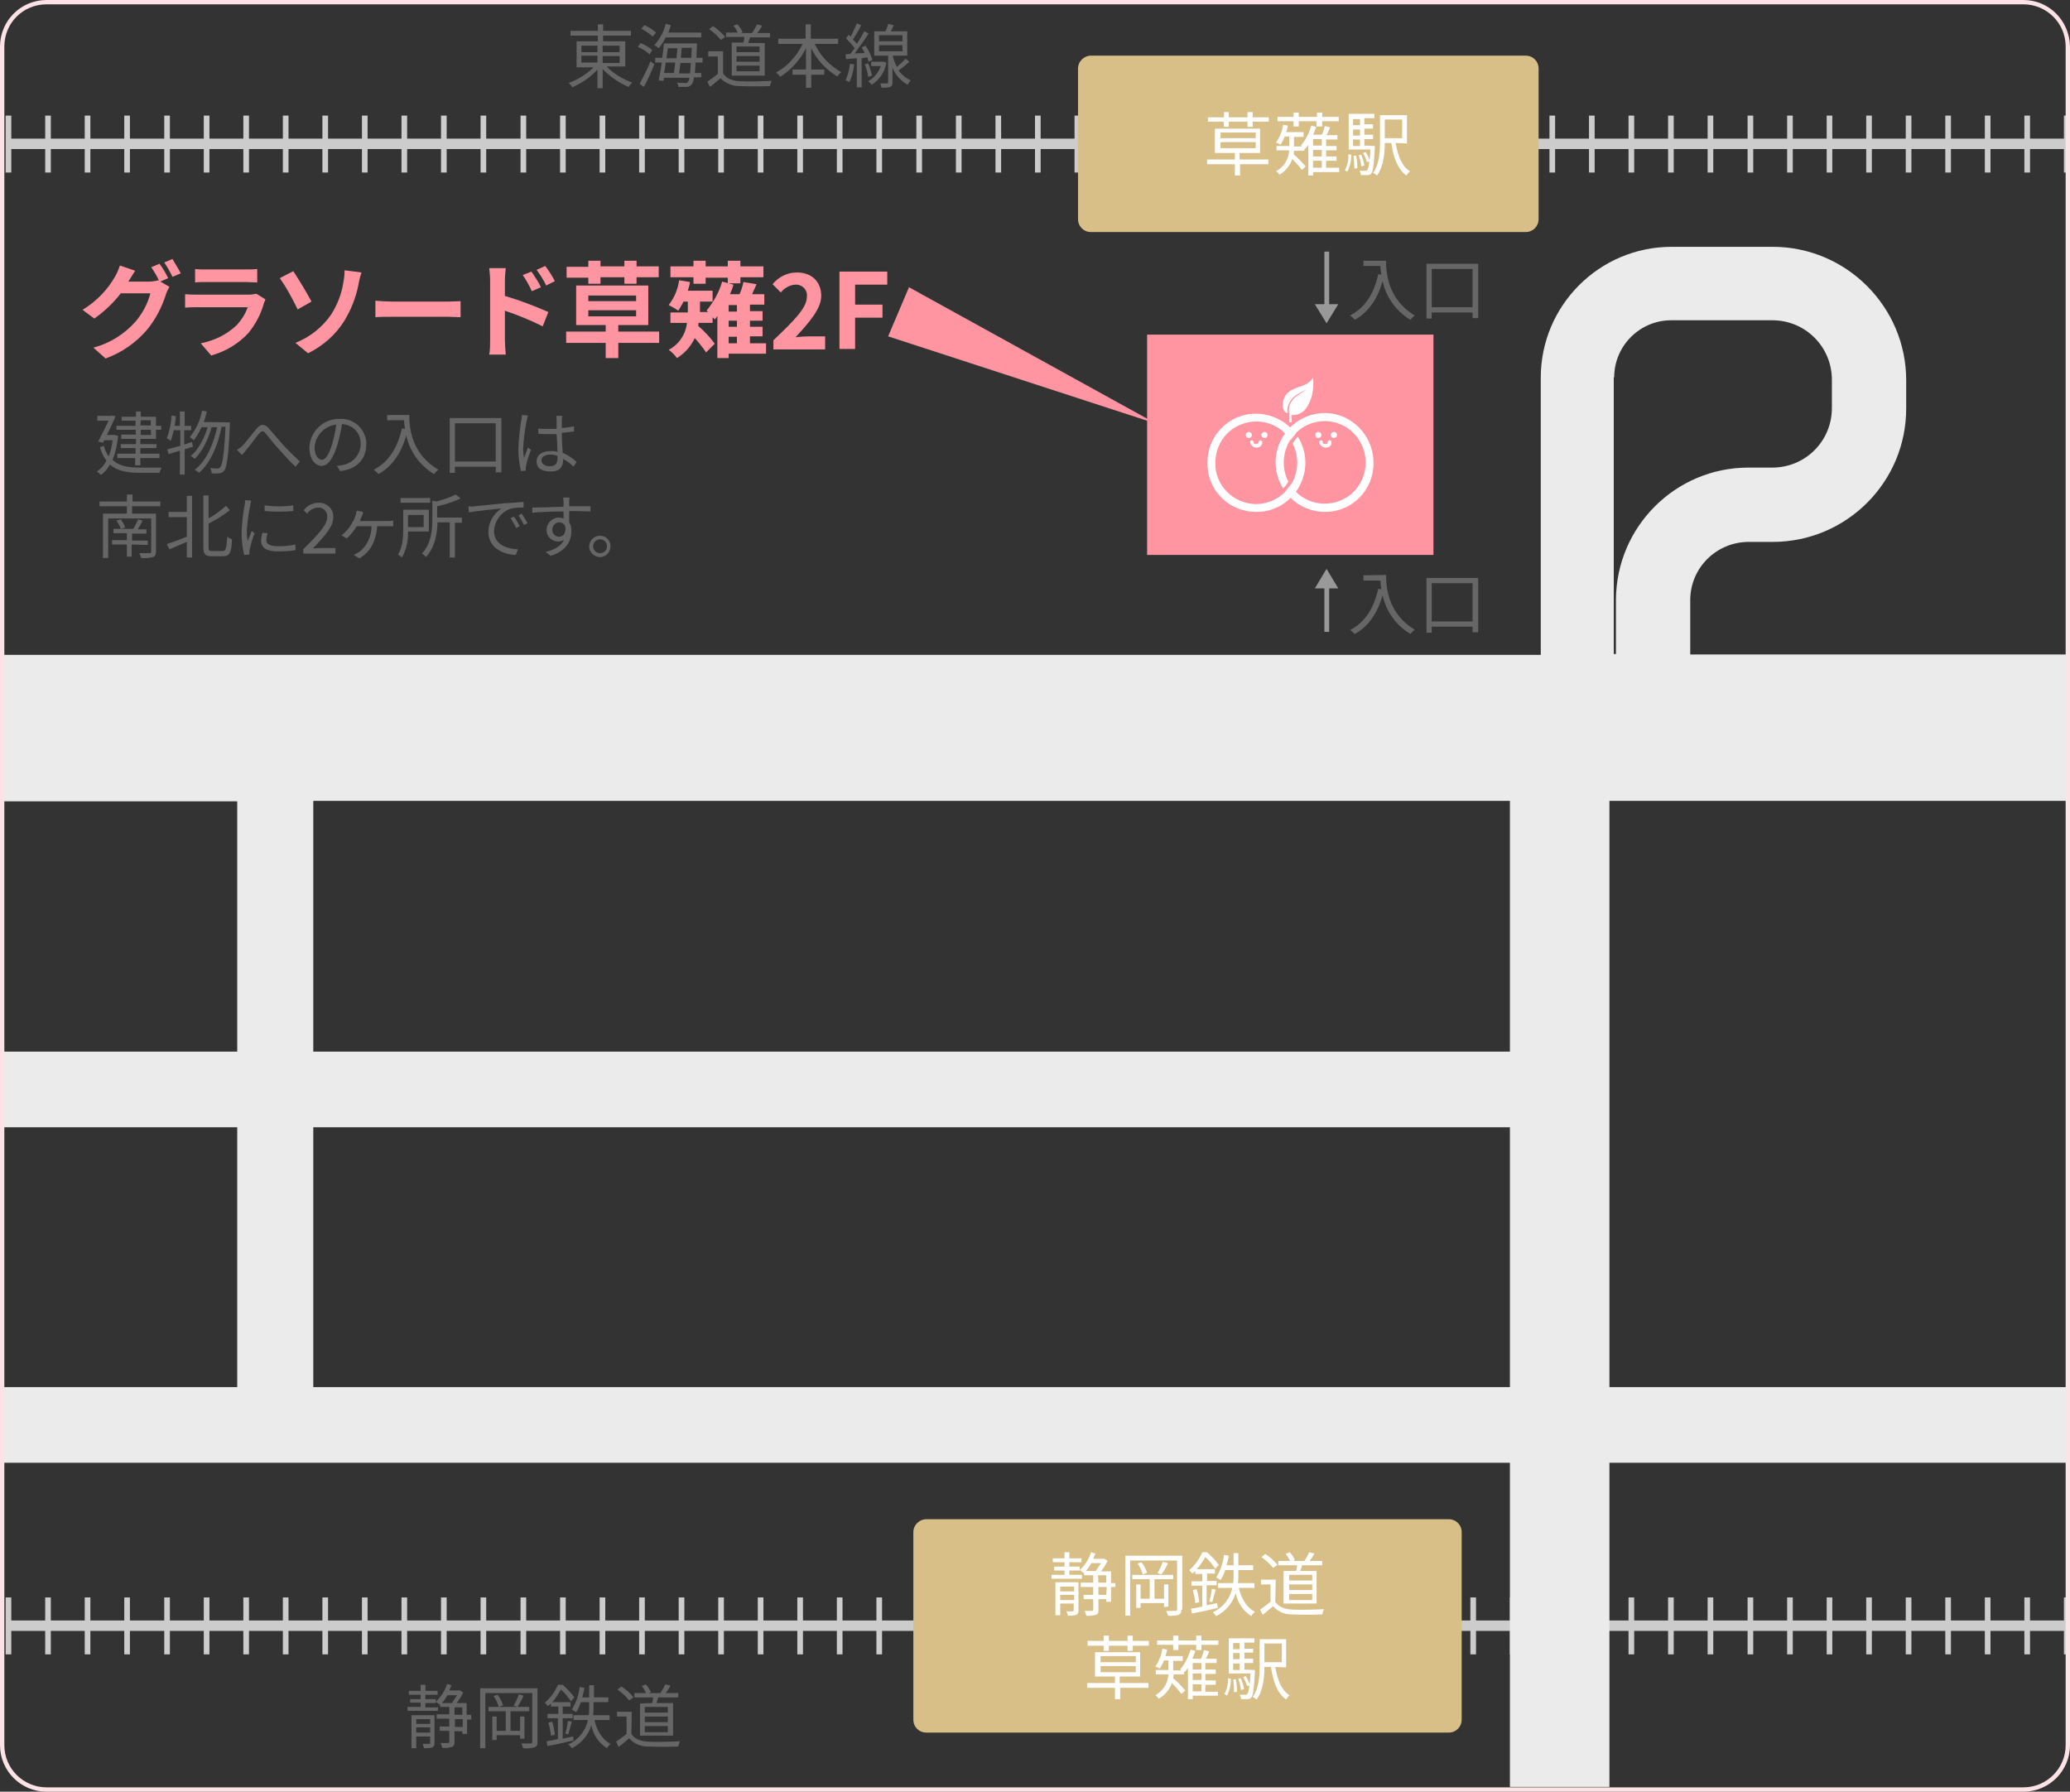 <?xml version="1.0" encoding="utf-8"?>
<!-- Generator: Adobe Illustrator 24.0.0, SVG Export Plug-In . SVG Version: 6.00 Build 0)  -->
<svg version="1.1" id="Layer_1" xmlns="http://www.w3.org/2000/svg" xmlns:xlink="http://www.w3.org/1999/xlink" x="0px" y="0px"
	 viewBox="0 0 476.4 412.3" style="enable-background:new 0 0 476.4 412.3;" xml:space="preserve">
<rect x="0" y="0" width="476.4" height="412.3" fill="#333333" stroke="none"/>
<style type="text/css">
	.st0{fill:#FF95A1;}
	.st1{fill:#666666;}
	.st2{fill:#CCCCCC;}
	.st3{fill:#EBEBEB;}
	.st4{fill:#D8BF87;}
	.st5{fill:#999999;}
	.st6{fill:#FFFFFF;}
	.st7{fill:#FDE2E6;}
</style>
<title>Asset 9</title>
<g id="Layer_2_1_">
	<g id="Layer_2-2">
		<path class="st0" d="M38.7,64l-1.8,0.8L39,66c-0.3,0.5-0.6,1.1-0.8,1.7c-0.9,2.9-2.3,5.6-4.2,8c-2.6,3.1-5.9,5.4-9.7,6.8L21.5,80
			c3.8-1,7.1-3.1,9.7-6c1.6-1.9,2.8-4.1,3.4-6.5h-6.8c-1.7,2.2-3.8,4.2-6.1,5.8l-2.7-2c3.1-1.9,5.7-4.5,7.5-7.7
			c0.5-0.8,0.8-1.7,1.1-2.5l3.5,1.2c-0.5,0.8-1,1.6-1.5,2.4c0,0,0,0.1-0.1,0.1h4.8c0.7,0,1.4-0.1,2.1-0.3l0.2,0.1
			c-0.5-1.1-1.1-2.1-1.8-3.1l1.9-0.8C37.5,61.7,38.1,62.8,38.7,64z M41.6,62.9l-1.9,0.8c-0.6-1.2-1.2-2.3-1.9-3.3l1.9-0.8
			C40.3,60.7,41,61.7,41.6,62.9L41.6,62.9z"/>
		<path class="st0" d="M60.7,69.9c-0.7,2.5-1.9,4.7-3.5,6.7c-2.3,2.5-5.3,4.3-8.6,5.2L46.2,79c3.1-0.6,6-2,8.3-4.2
			c1.1-1.2,2-2.6,2.5-4.1H45.4c-0.6,0-1.8,0-2.8,0.1v-3.1c1,0.1,2,0.1,2.8,0.1h11.9c0.6,0,1.2-0.1,1.7-0.2l2.1,1.3
			C61,69.2,60.8,69.5,60.7,69.9z M47.3,62h9.3c0.9,0,1.7,0,2.6-0.1V65c-0.7,0-1.8-0.1-2.6-0.1h-9.2c-0.8,0-1.8,0-2.5,0.1v-3.1
			C45.6,62,46.5,62,47.3,62z"/>
		<path class="st0" d="M71.7,69.4l-3.2,1.8c-1.2-2.5-2.5-4.9-4.1-7.2l3.1-1.6C69,64.7,70.4,67,71.7,69.4z M76.2,72.4
			c1.4-2.2,2.4-4.7,2.8-7.3c0.2-1,0.3-1.9,0.3-2.9l3.9,0.5c-0.3,0.9-0.6,2.1-0.7,2.8c-0.6,3-1.7,5.8-3.3,8.4c-2,3.2-4.9,5.7-8.3,7.4
			L68,78.9C71.3,77.6,74.2,75.3,76.2,72.4z"/>
		<path class="st0" d="M90.3,69.4h12.9c1.1,0,2.2-0.1,2.8-0.1V73c-0.6,0-1.8-0.1-2.8-0.1H90.3c-1.4,0-3,0-3.9,0.1v-3.8
			C87.3,69.3,89.1,69.4,90.3,69.4z"/>
		<path class="st0" d="M112.8,64.6c0-1-0.1-1.9-0.2-2.9h3.8c-0.1,1-0.2,1.9-0.2,2.9v3.5c3.4,1,6.8,2.3,10,3.7l-1.3,3.3
			c-2.8-1.4-5.7-2.6-8.7-3.6v6.8c0,0.7,0.1,2.3,0.2,3.3h-3.8c0.2-1.1,0.2-2.2,0.2-3.3L112.8,64.6z M124.5,66.1l-2.1,0.9
			c-0.6-1.3-1.3-2.6-2.1-3.7l2-0.8C123,63.5,124,65,124.5,66.1z M127.7,64.7l-2,1c-0.6-1.3-1.4-2.5-2.2-3.6l2-0.9
			C126.3,62.3,127.1,63.5,127.7,64.7z"/>
		<path class="st0" d="M151.7,78.9h-9.4v3.5h-2.9v-3.5h-9.1v-2.6h9.1v-1.5h-6.8v-9.1h16.6v9.1h-6.9v1.5h9.4V78.9z M135.4,63.9h-5
			v-2.5h5V60h2.8v1.3h5.5V60h2.8v1.3h5.1v2.5h-5.1v1.5h-2.8v-1.5h-5.5v1.5h-2.8V63.9z M135.4,69.3h11V68h-11V69.3z M135.4,72.8h11
			v-1.4h-11V72.8z"/>
		<path class="st0" d="M176,81.4h-8.3v1h-2.6v-9.7c-0.2,0.3-0.4,0.6-0.6,0.8c-0.1-0.1-0.3-0.3-0.5-0.5v1.3h-3.2
			c-0.1,0.2-0.1,0.5-0.1,0.7c1.4,1.2,2.7,2.6,3.8,4.1l-2,2c-0.8-1.2-1.7-2.3-2.6-3.3c-0.9,1.9-2.3,3.5-4.1,4.6
			c-0.5-0.7-1.2-1.4-1.9-1.9c2.3-1.2,3.9-3.5,4.2-6.2h-3.8v-2.4h4v-2.5h-1c-0.3,0.7-0.8,1.4-1.2,2.1c-0.7-0.5-1.4-0.9-2.2-1.3
			c1.3-1.7,2.1-3.6,2.4-5.7l2.5,0.4c-0.1,0.7-0.3,1.3-0.5,2h5.7v2.5h-2.9v2.4h1.9c-0.1-0.1-0.3-0.2-0.4-0.3c1.6-2,2.9-4.2,3.6-6.7
			l2.6,0.7c-0.2,0.8-0.5,1.5-0.8,2.2h2.2c0.4-0.9,0.7-1.8,0.9-2.8l3,0.5c-0.3,0.8-0.7,1.5-1,2.3h2.8v2.4h-3.3v1.5h2.9v2.2h-2.9v1.4
			h2.9v2.2h-2.9V79h3.7V81.4z M159.6,63.8h-5.3v-2.5h5.3V60h2.8v1.3h5.1V60h2.9v1.3h5.3v2.5h-5.3v1.4h-2.9v-1.3h-5.1v1.4h-2.8
			L159.6,63.8z M169.6,70.2h-1.9v1.5h1.9V70.2z M169.6,73.8h-1.9v1.4h1.9V73.8z M167.7,79h1.9v-1.5h-1.9V79z"/>
		<path class="st0" d="M178,78.3c4.6-4.4,7.7-7.4,7.7-10c0.2-1.4-0.8-2.6-2.2-2.8c-0.2,0-0.4,0-0.5,0c-1.3,0.1-2.5,0.8-3.3,1.8
			l-1.9-1.9c1.4-1.7,3.4-2.7,5.6-2.7c3.4,0,5.6,2.1,5.6,5.4c0,3-2.8,6.1-5.9,9.5c0.9-0.1,2.1-0.2,2.9-0.2h3.9v3H178V78.3z"/>
		<path class="st0" d="M193.3,62.5h10.9v3h-7.4v4.6h6.3v3h-6.3v7.2h-3.6V62.5z"/>
		<path class="st1" d="M27.2,100.3c-0.2,1.9-0.6,3.8-1.3,5.5c1.5,1.5,3.7,1.8,6.4,1.8h4.9c-0.2,0.4-0.4,0.8-0.5,1.2h-4.5
			c-2.9,0-5.2-0.4-6.9-1.9c-0.5,0.9-1.2,1.8-2.1,2.4c-0.3-0.3-0.6-0.6-0.9-0.8c0.9-0.6,1.7-1.5,2.2-2.5c-0.7-0.9-1.2-2-1.5-3.1
			l0.9-0.3c0.2,0.8,0.6,1.7,1.1,2.4c0.5-1.2,0.8-2.4,0.9-3.7h-1.9l-0.3,0.6l-1.1-0.3c0.8-1.5,1.7-3.4,2.4-4.8h-2.6v-1.1h3.2l0.2-0.1
			l0.8,0.2c-0.5,1.2-1.3,2.8-2,4.3h1.6h0.2L27.2,100.3z M31.2,98.9h-4.4v-0.9h4.4v-1.2H28v-0.9h3.3v-1.2h1.1v1.2h3.5v2.1h1.2v0.9
			h-1.2v2.1h-3.6v1.2H36v0.9h-3.7v1.3h4.4v1h-4.4v1.7h-1.2v-1.7H27v-1h4.2v-1.3h-3.4v-0.9h3.5V101h-3.4v-1h3.4L31.2,98.9z
			 M32.3,97.9h2.4v-1.2h-2.3L32.3,97.9z M34.7,98.9h-2.3v1.2h2.4L34.7,98.9z"/>
		<path class="st1" d="M42.5,103.4v5.8h-1.1v-5.5l-2.6,0.8l-0.3-1.1c0.8-0.2,1.8-0.5,3-0.8V99h-1.5c-0.2,0.8-0.4,1.6-0.7,2.4
			c-0.3-0.2-0.6-0.4-0.9-0.5c0.6-1.7,1-3.5,1.1-5.3l1,0.2c-0.1,0.7-0.2,1.5-0.3,2.2h1.2v-3.3h1.1v3.3H44V99h-1.6v3.3l1.8-0.6
			l0.2,1.1L42.5,103.4z M52.9,97.2c0,0,0,0.5,0,0.6c-0.3,7.3-0.7,9.7-1.3,10.5c-0.3,0.4-0.7,0.6-1.1,0.6c-0.6,0.1-1.2,0.1-1.8,0
			c0-0.4-0.1-0.8-0.3-1.2c0.7,0.1,1.4,0.1,1.7,0.1c0.2,0,0.5-0.1,0.6-0.3c0.5-0.6,0.9-2.9,1.2-9.3H51c-0.8,4.2-2.6,8.4-5.2,10.6
			c-0.3-0.3-0.6-0.5-1-0.7c2.6-1.9,4.3-5.8,5.2-9.8h-1.3c-0.7,2.7-2.2,5.7-3.9,7.3c-0.3-0.3-0.6-0.5-0.9-0.7c1.7-1.3,3.1-4,3.9-6.6
			h-1.4c-0.5,1.1-1.1,2.1-1.8,3c-0.3-0.2-0.6-0.5-0.9-0.7c1.4-1.8,2.4-3.9,2.8-6.1l1.1,0.2c-0.2,0.8-0.4,1.6-0.7,2.4L52.9,97.2z"/>
		<path class="st1" d="M55.9,102.5c0.8-0.9,2.2-2.7,3.1-3.8s1.8-1.3,2.8-0.2s2.2,2.6,3.2,3.7s2.6,2.7,4,4l-1,1.2
			c-1.2-1.1-2.7-2.8-3.8-4s-2.3-2.7-3-3.6s-1-0.6-1.6,0c-0.8,0.9-2,2.7-2.9,3.7c-0.3,0.4-0.7,0.9-1,1.2l-1.2-1.2
			C55.1,103.2,55.5,102.9,55.9,102.5z"/>
		<path class="st1" d="M78.3,108.4l-0.8-1.2c0.5,0,0.9-0.1,1.4-0.2c2.3-0.4,4.1-2.4,4.1-4.8c0.1-2.5-1.8-4.5-4.3-4.6
			c-0.2,1.6-0.6,3.1-1,4.6c-1,3.3-2.2,5-3.7,5s-2.8-1.6-2.8-4.3c0.2-3.7,3.3-6.6,7-6.5c3.2-0.2,5.9,2.3,6.1,5.4c0,0.1,0,0.3,0,0.4
			C84.3,105.7,82.1,108,78.3,108.4z M74.1,105.8c0.8,0,1.6-1.1,2.4-3.8c0.4-1.4,0.7-2.9,0.9-4.3c-2.7,0.3-4.8,2.5-5,5.2
			C72.4,104.9,73.3,105.8,74.1,105.8z"/>
		<path class="st1" d="M94.2,95.5c0,2.8,0.4,8.9,6.7,12.6c-0.4,0.3-0.7,0.6-1,1c-3.3-2-5.6-5.2-6.4-8.9c-1.2,4.1-3.2,7.1-6.4,8.9
			c-0.3-0.4-0.7-0.7-1.1-1c3.5-1.8,5.5-5.1,6.5-9.5l0.7,0.1c-0.1-0.7-0.2-1.4-0.2-2h-3.9v-1.2H94.2z"/>
		<path class="st1" d="M115.4,96.2v12.5h-1.3v-1.3h-9.4v1.4h-1.2V96.2H115.4z M114.1,106.2v-8.8h-9.4v8.8H114.1z"/>
		<path class="st1" d="M121.2,96.8c-0.4,2.1-0.7,4.3-0.8,6.4c0,0.7,0.1,1.5,0.2,2.2c0.3-0.7,0.6-1.7,0.9-2.4l0.7,0.5
			c-0.4,1.1-1,2.8-1.1,3.5c0,0.2-0.1,0.5-0.1,0.7c0,0.2,0,0.4,0,0.6l-1.1,0.1c-0.4-1.7-0.6-3.4-0.6-5.1c0.1-2.3,0.3-4.5,0.7-6.7
			c0.1-0.4,0.1-0.8,0.1-1.1l1.4,0.1C121.4,96.1,121.3,96.4,121.2,96.8z M129.3,96.6c0,0.4,0,1.2,0,1.9c0.9-0.1,1.9-0.2,2.8-0.4v1.2
			c-0.9,0.1-1.8,0.2-2.8,0.3c0,1.6,0.1,3.2,0.2,4.6c1.2,0.5,2.2,1.2,3.2,2.1l-0.7,1.1c-0.7-0.7-1.5-1.3-2.4-1.8v0.3
			c0,1.3-0.6,2.6-2.8,2.6s-3.3-0.8-3.3-2.3s1.2-2.4,3.3-2.4c0.5,0,1,0,1.5,0.2c0-1.2-0.1-2.8-0.2-4.1c-0.5,0-1,0-1.5,0
			c-0.9,0-1.8,0-2.7-0.1v-1.2c0.9,0.1,1.8,0.1,2.7,0.1c0.5,0,1,0,1.5,0v-2c0-0.3,0-0.7-0.1-1h1.4C129.4,96,129.3,96.3,129.3,96.6
			L129.3,96.6z M126.5,107.3c1.3,0,1.8-0.7,1.8-1.8c0-0.2,0-0.3,0-0.6c-0.5-0.2-1.1-0.3-1.6-0.3c-1.2,0-2.1,0.5-2.1,1.3
			S125.4,107.3,126.5,107.3z"/>
		<path class="st1" d="M30.4,116.5v1.7h5.5v8.8c0,0.7-0.2,1-0.7,1.2c-0.9,0.2-1.8,0.3-2.7,0.2c-0.1-0.4-0.3-0.7-0.4-1.1
			c1,0,2,0,2.3,0s0.4-0.1,0.4-0.3v-7.7h-9.9v9.1h-1.2v-10.2h5.5v-1.7h-6.3v-1.1h6.3v-1.6h1.3v1.6h6.4v1.1L30.4,116.5z M30.3,125.3
			v2.8h-1.1v-2.8h-3.4v-1h3.4v-1.6h-3.1v-1h4.6c0.4-0.7,0.8-1.5,1.1-2.2l1,0.3c-0.3,0.7-0.7,1.4-1.1,2h2v1h-3.3v1.6h3.6v1
			L30.3,125.3z M27.8,119.5c0.4,0.6,0.8,1.2,1,1.9l-1,0.3c-0.2-0.7-0.6-1.3-1-1.9L27.8,119.5z"/>
		<path class="st1" d="M43,114.1h1.2v14.2H43v-3.6l-4,1.7l-0.6-1.2c1.2-0.4,2.9-1,4.6-1.7V119h-4.2v-1.2H43V114.1z M51.3,126.8
			c0.7,0,0.8-0.7,1-3.3c0.3,0.3,0.7,0.4,1.1,0.6c-0.1,2.9-0.5,3.9-2,3.9h-2.7c-1.5,0-1.9-0.5-1.9-2.2v-11.8H48v5.3
			c1.4-0.8,2.8-1.8,4-2.9l0.9,1c-1.5,1.2-3.2,2.2-4.9,3.1v5.3c0,0.8,0.1,1,0.8,1L51.3,126.8z"/>
		<path class="st1" d="M57.6,116.2c-0.4,2-0.7,4.1-0.8,6.1c0,0.7,0.1,1.5,0.2,2.2c0.3-0.7,0.7-1.7,0.9-2.3l0.7,0.5
			c-0.5,1.2-0.8,2.4-1.1,3.6c-0.1,0.2-0.1,0.5-0.1,0.7c0,0.2,0,0.4,0,0.6l-1.2,0.1c-0.4-1.7-0.6-3.4-0.6-5.1
			c0.1-2.2,0.3-4.3,0.7-6.4c0.1-0.4,0.1-0.8,0.1-1.1l1.4,0.1C57.8,115.4,57.6,115.9,57.6,116.2z M61.3,124.3c0,0.7,0.5,1.4,2.7,1.4
			c1.3,0,2.7-0.1,4-0.4v1.3c-1.3,0.2-2.7,0.3-4,0.3c-2.7,0-3.9-0.9-3.9-2.4c0-0.6,0.1-1.3,0.3-1.9l1.2,0.1
			C61.4,123.3,61.3,123.8,61.3,124.3z M67.5,116.3v1.3c-2.2,0.2-4.4,0.2-6.6,0v-1.3C63.1,116.6,65.3,116.6,67.5,116.3L67.5,116.3z"
			/>
		<path class="st1" d="M69.9,126.3c3.4-3.4,5.4-5.5,5.4-7.3c0.1-1.1-0.7-2.1-1.8-2.2c-0.1,0-0.3,0-0.4,0c-1,0.1-1.9,0.6-2.4,1.4
			l-0.8-0.8c0.8-1.1,2.1-1.7,3.4-1.7c1.7-0.1,3.3,1.2,3.4,2.9c0,0.2,0,0.3,0,0.5c0,2.1-2,4.3-4.7,7.1c0.6,0,1.3-0.1,1.9-0.1h3.3v1.3
			h-7.4V126.3z"/>
		<path class="st1" d="M83.4,118.5c-0.2,0.4-0.4,0.9-0.6,1.4h6.4c0.4,0,0.8,0,1.3-0.1v1.3c-0.4,0-0.9,0-1.3,0h-2.4
			c-0.3,3.7-1.7,6-4.1,7.4l-1.3-0.8c0.4-0.2,0.9-0.5,1.3-0.7c1.8-1.4,2.8-3.6,2.8-5.9h-3.4c-0.6,1-1.4,2-2.3,2.8l-1.2-0.7
			c1-0.8,1.8-1.7,2.4-2.8c0.4-0.6,0.7-1.3,0.9-2c0.1-0.3,0.1-0.6,0.2-0.9l1.4,0.3C83.6,118,83.5,118.2,83.4,118.5z"/>
		<path class="st1" d="M93.9,122.3c0.1,2.1-0.4,4.2-1.4,6c-0.3-0.3-0.6-0.5-0.9-0.7c1.1-1.7,1.2-4.2,1.2-6v-4.3h5.9v5L93.9,122.3z
			 M99,115.7h-6.8v-1.1H99V115.7z M93.9,118.5v2.8h3.6v-2.8H93.9z M106.5,120.3h-1.8v8h-1.2v-8.1h-2.8c-0.1,2.5-0.5,5.7-2.7,8
			c-0.2-0.3-0.5-0.6-0.9-0.8c2.2-2.4,2.4-5.5,2.4-8v-4.2l0.9,0.2c1.6-0.4,3.1-0.9,4.5-1.6l1.1,0.9c-1.7,0.8-3.5,1.4-5.4,1.8v2.6h5.7
			V120.3z"/>
		<path class="st1" d="M109.2,116.5c1-0.1,4.1-0.4,7-0.7c1.8-0.1,3.3-0.2,4.3-0.3v1.3c-1,0-2.1,0-3.1,0.3c-2.1,0.8-3.6,2.8-3.7,5.1
			c0,3.1,2.9,4.1,5.5,4.2l-0.5,1.3c-3-0.1-6.3-1.7-6.3-5.3c0-2.2,1.2-4.2,3-5.4c-1.7,0.2-5.8,0.6-7.5,0.9l-0.1-1.4
			C108.4,116.6,108.9,116.6,109.2,116.5z M119.6,121.1l-0.8,0.4c-0.4-0.8-0.8-1.5-1.3-2.3l0.8-0.3
			C118.8,119.6,119.2,120.3,119.6,121.1z M121.4,120.4l-0.8,0.4c-0.4-0.8-0.8-1.5-1.3-2.2l0.8-0.4
			C120.5,118.9,121,119.6,121.4,120.4z"/>
		<path class="st1" d="M131,115.5c0,0.2,0,0.6,0,1h0.2h4.7v1.2c-0.9,0-2.4-0.1-4.7-0.1H131c0,0.9,0,1.9,0,2.6c0.4,0.6,0.5,1.3,0.5,2
			c0,2.2-1.1,4.6-4.8,5.7l-1.1-0.9c2.1-0.5,3.6-1.4,4.2-2.8c-0.4,0.3-0.9,0.4-1.4,0.4c-1.4,0-2.6-1.1-2.6-2.5c0-0.1,0-0.1,0-0.2
			c0-1.5,1.3-2.8,2.8-2.8c0,0,0,0,0,0c0.4,0,0.7,0.1,1.1,0.2c0-0.5,0-1.1,0-1.6c-2.4,0-5.2,0.1-7.2,0.3v-1.2c1.8,0,4.8-0.1,7.2-0.2
			c0-0.4,0-0.8,0-1.1c0-0.4-0.1-0.9-0.1-1h1.5C131,114.7,131,115.3,131,115.5z M128.7,123.5c0.9,0,1.6-0.8,1.4-2.3
			c-0.2-0.6-0.8-1-1.4-1c-0.9,0-1.6,0.8-1.6,1.7c0,0,0,0,0,0c0,0.9,0.7,1.6,1.5,1.6C128.7,123.5,128.7,123.5,128.7,123.5
			L128.7,123.5z"/>
		<path class="st1" d="M140.5,125.7c0,1.4-1.1,2.5-2.4,2.5s-2.5-1.1-2.5-2.4c0-1.4,1.1-2.5,2.4-2.5c0,0,0,0,0,0
			C139.4,123.2,140.5,124.3,140.5,125.7C140.5,125.7,140.5,125.7,140.5,125.7z M139.7,125.7c0-0.9-0.7-1.6-1.6-1.6
			c-0.9,0-1.6,0.7-1.6,1.6s0.7,1.6,1.6,1.6C139,127.3,139.7,126.6,139.7,125.7C139.7,125.7,139.7,125.7,139.7,125.7L139.7,125.7z"/>
		<path class="st1" d="M139.7,15.4c1.6,1.6,3.6,2.8,5.8,3.6c-0.3,0.3-0.6,0.6-0.8,1c-2.3-0.9-4.3-2.4-6-4.1v4.4h-1.2v-4.3
			c-1.6,1.8-3.6,3.1-5.8,4.1c-0.2-0.4-0.5-0.7-0.8-1c2.1-0.8,4.1-2,5.7-3.6h-3.9V9.5h4.9V8.2h-6.3V7.1h6.3V5.6h1.2v1.5h6.4v1.1h-6.4
			v1.3h5.1v5.8H139.7z M133.8,12h3.7v-1.5h-3.7V12z M133.8,14.4h3.7v-1.6h-3.7V14.4z M138.7,10.5V12h3.9v-1.5L138.7,10.5z
			 M142.6,12.9h-3.9v1.6h3.9V12.9z"/>
		<path class="st1" d="M149.5,12.5c-0.8-0.7-1.7-1.3-2.7-1.7l0.6-0.9c1,0.4,1.9,0.9,2.7,1.6L149.5,12.5z M147.2,19.3
			c0.9-1.7,1.8-3.4,2.5-5.2l0.9,0.7c-0.7,1.7-1.6,3.7-2.4,5.2L147.2,19.3z M150.2,8.4c-0.8-0.7-1.7-1.3-2.6-1.8l0.7-0.8
			c1,0.4,1.9,1,2.7,1.7L150.2,8.4z M153.2,8.6c-0.4,0.9-1,1.8-1.6,2.5c-0.3-0.3-0.6-0.5-1-0.7c1.2-1.4,2.2-3.1,2.6-4.9l1.2,0.3
			c-0.2,0.6-0.4,1.2-0.6,1.7h7.6v1.1L153.2,8.6z M160.1,14.4c-0.1,1-0.1,1.8-0.2,2.4h1.5v1h-1.7c0,0.6-0.2,1.2-0.5,1.6
			c-0.3,0.4-0.7,0.6-1.1,0.6c-0.7,0-1.3,0-2,0c0-0.4-0.1-0.7-0.3-1c0.8,0.1,1.6,0.1,1.9,0.1s0.5,0,0.6-0.2c0.2-0.3,0.3-0.6,0.4-1
			h-5.9l-0.1,0.7l-1.1-0.1c0.2-1.1,0.5-2.6,0.7-4.1h-1.5v-1.1h1.6c0.2-1.2,0.3-2.3,0.4-3.3h7.6c0,0,0,0.4,0,0.6
			c-0.1,1-0.1,1.9-0.1,2.7h1.4v1.1H160.1z M153.2,14.4c-0.1,0.9-0.2,1.7-0.4,2.4h2.3c0.1-0.7,0.2-1.6,0.3-2.4H153.2z M153.7,11.1
			c-0.1,0.7-0.2,1.5-0.3,2.3h2.3c0.1-0.8,0.1-1.5,0.2-2.3H153.7z M158.8,16.9c0.1-0.6,0.1-1.4,0.2-2.4h-2.4
			c-0.1,0.9-0.2,1.7-0.3,2.4H158.8z M159.1,13.3c0-0.7,0.1-1.4,0.1-2.3h-2.3c-0.1,0.7-0.1,1.5-0.2,2.3H159.1z"/>
		<path class="st1" d="M166.4,16.9c0.8,1.2,2.1,1.7,4,1.8s5.3,0,7.2-0.1c-0.2,0.4-0.3,0.8-0.4,1.2c-1.8,0.1-5,0.1-6.8,0
			c-1.7,0.1-3.4-0.6-4.6-1.8c-0.8,0.7-1.6,1.4-2.4,2l-0.6-1.2c0.8-0.6,1.7-1.2,2.4-1.8v-4H163v-1.2h3.4L166.4,16.9z M165.9,9.2
			c-0.8-1-1.7-1.8-2.7-2.5l0.9-0.7c1,0.7,2,1.5,2.8,2.5L165.9,9.2z M171.1,9.8c0.1-0.4,0.2-0.9,0.2-1.3h-4.2v-1h2.7
			c-0.3-0.6-0.6-1.1-1-1.6l0.9-0.3c0.5,0.5,0.9,1.1,1.2,1.8l-0.4,0.2h2.6c0.4-0.6,0.8-1.3,1.1-2l1.2,0.3c-0.3,0.6-0.7,1.2-1.1,1.7
			h2.9v1h-4.6c-0.1,0.4-0.3,0.9-0.4,1.3h3.8v7.5h-7.6V9.8L171.1,9.8z M174.8,10.7h-5.3v1.3h5.3V10.7z M174.8,12.9h-5.3v1.3h5.3V12.9
			z M174.8,15.1h-5.3v1.3h5.3V15.1z"/>
		<path class="st1" d="M187.5,10.1c1.3,2.8,3.5,5,6.1,6.5c-0.3,0.3-0.6,0.6-0.9,1c-2.6-1.6-4.7-3.8-6-6.5V16h3v1.2h-3v3h-1.2v-3
			h-3.1V16h3.1v-4.9c-1.4,2.7-3.4,5-6,6.6c-0.2-0.4-0.5-0.7-0.9-1c2.7-1.5,4.8-3.8,6.1-6.6h-5.6V8.9h6.3V5.6h1.2v3.3h6.3v1.2H187.5z
			"/>
		<path class="st1" d="M196.6,14.8c-0.2,1.4-0.5,2.8-1.1,4.1c-0.3-0.2-0.6-0.3-0.9-0.4c0.5-1.2,0.9-2.5,1-3.8L196.6,14.8z
			 M198.3,13.4v6.7h-1.1v-6.7l-2.5,0.2l-0.1-1.1l1.1-0.1c0.3-0.4,0.7-0.9,1-1.3c-0.6-0.8-1.3-1.6-2-2.3l0.6-0.8l0.5,0.4
			c0.5-1,1-2,1.4-3l1,0.4c-0.5,1.1-1.2,2.2-1.9,3.3c0.3,0.3,0.6,0.6,0.9,1c0.6-0.9,1.2-1.9,1.7-2.9l1,0.5c-1,1.6-2.1,3.1-3.2,4.6
			l2.3-0.1c-0.2-0.5-0.5-0.9-0.7-1.3l0.9-0.4c0.7,1,1.2,2.1,1.6,3.3l-0.9,0.4c-0.1-0.3-0.2-0.7-0.3-1L198.3,13.4z M199.8,14.6
			c0.4,0.9,0.7,1.9,0.9,2.8l-0.9,0.3c-0.1-1-0.4-2-0.8-2.9L199.8,14.6z M204,14.4c-0.3,2.1-1.6,4-3.4,5.1c-0.2-0.3-0.5-0.6-0.8-0.8
			c1.4-0.8,2.4-2,2.9-3.5h-2.2v-1h2.6h0.2L204,14.4z M209.3,14.2c-0.8,0.7-1.6,1.4-2.5,2c0.7,1,1.7,1.8,2.8,2.3
			c-0.3,0.3-0.5,0.6-0.7,1c-1.6-0.9-2.8-2.2-3.5-3.9v3.3c0,0.6-0.1,0.9-0.5,1.1c-0.7,0.2-1.3,0.2-2,0.2c-0.1-0.3-0.2-0.7-0.3-1
			c0.7,0,1.4,0,1.5,0s0.3,0,0.3-0.2v-6.2h-3.2V7.2h2.6c0.2-0.5,0.5-1.1,0.6-1.7l1.3,0.3c-0.2,0.5-0.5,1-0.7,1.4h3.8v5.6h-3.3V13
			c0.2,0.8,0.5,1.6,0.9,2.4c0.7-0.6,1.4-1.2,2-1.9L209.3,14.2z M202.3,9.5h5.4V8.1h-5.4V9.5z M202.3,11.8h5.4v-1.4h-5.4V11.8z"/>
		<path class="st1" d="M100.8,393.7h-7v-0.9h3v-1h-2.4V391h2.4v-1h-2.7v-0.9h2.7v-1.4h1.1v1.4h2.8v0.9h-2.8v1h2.4v0.9h-2.4v1h2.9
			V393.7z M100,401.1c0,0.5-0.1,0.8-0.5,1c-0.6,0.2-1.3,0.2-1.9,0.2c-0.1-0.3-0.2-0.7-0.3-1h1.4c0.2,0,0.3,0,0.3-0.2v-1.5h-3.2v2.7
			h-1.1v-7.6h5.3L100,401.1z M95.8,395.6v1.1H99v-1.1H95.8z M99,398.7v-1.2h-3.2v1.2H99z M108.5,395.7h-1v3.3h-1.1v-0.6h-1.8v2.5
			c0,0.6-0.2,1-0.6,1.1c-0.7,0.2-1.5,0.3-2.2,0.2c-0.1-0.4-0.2-0.7-0.4-1.1c0.8,0,1.5,0,1.7,0s0.3-0.1,0.3-0.3v-2.5h-2.2v-1h2.2
			v-1.8h-2.9v-1h2.9v-1.7h-2.1v-0.6l-0.1,0.1c-0.3-0.3-0.6-0.5-0.9-0.7c1.2-1.1,2.1-2.5,2.6-4.1l1,0.3c-0.2,0.4-0.3,0.8-0.5,1.2h2.3
			h0.2l0.7,0.5c-0.4,0.8-0.9,1.6-1.5,2.4h2.3v2.7h1L108.5,395.7z M103,390.1c-0.4,0.6-0.8,1.3-1.3,1.8h2.3c0.4-0.6,0.8-1.2,1.2-1.8
			H103z M104.6,394.6h1.8v-1.7h-1.8V394.6z M106.5,395.6h-1.8v1.8h1.8V395.6z"/>
		<path class="st1" d="M123.7,400.9c0,0.7-0.2,1-0.7,1.2c-0.8,0.2-1.7,0.3-2.6,0.2c-0.1-0.4-0.2-0.7-0.4-1.1c0.7,0,1.4,0,2.1,0
			c0.3,0,0.4-0.1,0.4-0.4v-11.2h-10.8v12.7h-1.2v-13.8h13.2V400.9z M119.7,400.2v-0.9h-5.4v1.1h-1v-5.4h1v3.3h2.1v-4.5h-4v-1h9.4v1
			h-4.3v4.5h2.2v-3.3h1v5.1H119.7z M114.5,390c0.6,0.7,1,1.6,1.3,2.4l-1,0.4c-0.3-0.9-0.6-1.7-1.2-2.5L114.5,390z M120.5,390.2
			c-0.4,0.9-0.9,1.8-1.4,2.6l-0.9-0.3c0.5-0.8,0.9-1.7,1.2-2.6L120.5,390.2z"/>
		<path class="st1" d="M132,400.5c-2.1,0.5-4.3,1-6,1.3l-0.2-1.1c0.7-0.1,1.7-0.3,2.6-0.5v-4.8H126v-1h2.5v-1.7h-1.7v-0.7
			c-0.2,0.2-0.4,0.4-0.7,0.6c-0.2-0.3-0.5-0.5-0.7-0.8c1.3-1.1,2.3-2.5,3-4.1h1.1c1,0.9,1.9,1.8,2.7,2.9l-0.8,0.9
			c-0.7-1-1.4-1.9-2.3-2.7c-0.6,1-1.2,2-2,2.9h4.2v1h-1.8v1.7h2.3v1h-2.3v4.7l2.4-0.5L132,400.5z M127.1,396.2c0.3,1,0.5,2,0.6,3
			l-0.9,0.2c-0.1-1-0.3-2-0.6-3L127.1,396.2z M130.1,398.9c0.3-0.9,0.5-1.9,0.6-2.9l0.9,0.2c-0.3,1-0.6,2.1-0.8,2.9L130.1,398.9z
			 M136.8,395.8c0.6,2.5,1.8,4.5,3.7,5.5c-0.3,0.3-0.6,0.6-0.8,1c-1.9-1.2-3.2-3.1-3.6-5.3c-0.7,2.3-2.3,4.2-4.5,5.3
			c-0.2-0.3-0.5-0.6-0.8-0.9c2.3-1,4-3.1,4.5-5.6H132v-1.1h3.5c0.1-0.7,0.1-1.4,0.1-2v-1h-1.9c-0.3,0.8-0.6,1.6-1.1,2.3
			c-0.3-0.2-0.7-0.4-1-0.6c1-1.6,1.6-3.4,1.8-5.2l1.1,0.2c-0.1,0.7-0.3,1.5-0.5,2.2h1.6v-2.8h1.1v2.8h3.3v1.1h-3.4v1
			c0,0.7,0,1.3-0.1,2h3.8v1.1L136.8,395.8z"/>
		<path class="st1" d="M145.3,399c0.8,1.2,2.1,1.7,4,1.8s5.3,0,7.2-0.1c-0.2,0.4-0.3,0.8-0.4,1.2c-1.7,0.1-5,0.1-6.8,0
			c-1.7,0.1-3.4-0.6-4.5-1.9c-0.8,0.7-1.6,1.4-2.4,2l-0.6-1.2c0.8-0.6,1.7-1.2,2.4-1.8v-4h-2.2v-1.1h3.4L145.3,399z M144.8,391.3
			c-0.8-1-1.7-1.8-2.7-2.5l0.9-0.7c1.1,0.7,2,1.5,2.8,2.5L144.8,391.3z M150.1,391.9c0.1-0.4,0.2-0.9,0.2-1.3h-4.3v-1h2.7
			c-0.3-0.6-0.6-1.1-1-1.6l0.9-0.4c0.5,0.5,0.9,1.1,1.2,1.8l-0.4,0.2h2.6c0.4-0.6,0.8-1.3,1.1-2l1.2,0.3c-0.3,0.6-0.7,1.2-1.1,1.7
			h2.9v1h-4.6c-0.1,0.4-0.3,0.9-0.4,1.3h3.8v7.5h-7.6V392L150.1,391.9z M153.7,392.8h-5.3v1.3h5.3V392.8z M153.7,395h-5.3v1.3h5.3
			V395z M153.7,397.2h-5.3v1.4h5.3V397.2z"/>
		<path class="st1" d="M319,60c0,2.8,0.4,8.9,6.6,12.6c-0.4,0.3-0.7,0.6-1,1c-3.3-2-5.6-5.2-6.4-8.9c-1.2,4.1-3.2,7.1-6.4,8.9
			c-0.3-0.4-0.7-0.7-1.1-1c3.5-1.8,5.5-5,6.5-9.5l0.7,0.1c-0.1-0.7-0.2-1.4-0.2-2h-3.9V60H319z"/>
		<path class="st1" d="M340.2,60.7v12.5h-1.3v-1.3h-9.4v1.4h-1.2V60.7H340.2z M338.9,70.7v-8.8h-9.4v8.8L338.9,70.7z"/>
		<path class="st1" d="M319,132.3c0,2.8,0.4,8.9,6.6,12.6c-0.4,0.3-0.7,0.6-1,1c-3.3-2-5.6-5.2-6.4-8.9c-1.2,4.1-3.2,7.1-6.4,8.9
			c-0.3-0.3-0.7-0.7-1.1-0.9c3.5-1.8,5.5-5.1,6.5-9.5l0.7,0.1c-0.1-0.7-0.2-1.4-0.2-2h-3.9v-1.2L319,132.3z"/>
		<path class="st1" d="M340.2,133v12.5h-1.3v-1.3h-9.4v1.4h-1.2V133H340.2z M338.9,143v-8.8h-9.4v8.8H338.9z"/>
		<rect x="1.8" y="31.9" class="st2" width="246.8" height="2.4"/>
		<rect x="101.5" y="26.6" class="st2" width="1.3" height="13.1"/>
		<rect x="92.4" y="26.6" class="st2" width="1.3" height="13.1"/>
		<rect x="83.3" y="26.6" class="st2" width="1.3" height="13.1"/>
		<rect x="74.2" y="26.6" class="st2" width="1.3" height="13.1"/>
		<rect x="65.1" y="26.6" class="st2" width="1.3" height="13.1"/>
		<rect x="56" y="26.6" class="st2" width="1.3" height="13.1"/>
		<rect x="46.9" y="26.6" class="st2" width="1.3" height="13.1"/>
		<rect x="37.8" y="26.6" class="st2" width="1.3" height="13.1"/>
		<rect x="28.6" y="26.6" class="st2" width="1.3" height="13.1"/>
		<rect x="19.5" y="26.6" class="st2" width="1.3" height="13.1"/>
		<rect x="10.4" y="26.6" class="st2" width="1.3" height="13.1"/>
		<rect x="1.3" y="26.6" class="st2" width="1.3" height="13.1"/>
		<rect x="247.3" y="26.6" class="st2" width="1.3" height="13.1"/>
		<rect x="238.2" y="26.6" class="st2" width="1.3" height="13.1"/>
		<rect x="229.1" y="26.6" class="st2" width="1.3" height="13.1"/>
		<rect x="220" y="26.6" class="st2" width="1.3" height="13.1"/>
		<rect x="210.9" y="26.6" class="st2" width="1.3" height="13.1"/>
		<rect x="201.7" y="26.6" class="st2" width="1.3" height="13.1"/>
		<rect x="192.6" y="26.6" class="st2" width="1.3" height="13.1"/>
		<rect x="183.5" y="26.6" class="st2" width="1.3" height="13.1"/>
		<rect x="174.4" y="26.6" class="st2" width="1.3" height="13.1"/>
		<rect x="165.3" y="26.6" class="st2" width="1.3" height="13.1"/>
		<rect x="156.2" y="26.6" class="st2" width="1.3" height="13.1"/>
		<rect x="147.1" y="26.6" class="st2" width="1.3" height="13.1"/>
		<rect x="138" y="26.6" class="st2" width="1.3" height="13.1"/>
		<rect x="128.9" y="26.6" class="st2" width="1.3" height="13.1"/>
		<rect x="119.8" y="26.6" class="st2" width="1.3" height="13.1"/>
		<rect x="110.6" y="26.6" class="st2" width="1.3" height="13.1"/>
		<rect x="247.3" y="31.9" class="st2" width="228.8" height="2.4"/>
		<rect x="393" y="26.6" class="st2" width="1.3" height="13.1"/>
		<rect x="383.9" y="26.6" class="st2" width="1.3" height="13.1"/>
		<rect x="374.8" y="26.6" class="st2" width="1.3" height="13.1"/>
		<rect x="365.7" y="26.6" class="st2" width="1.3" height="13.1"/>
		<rect x="356.6" y="26.6" class="st2" width="1.3" height="13.1"/>
		<rect x="347.5" y="26.6" class="st2" width="1.3" height="13.1"/>
		<rect x="338.4" y="26.6" class="st2" width="1.3" height="13.1"/>
		<rect x="329.3" y="26.6" class="st2" width="1.3" height="13.1"/>
		<rect x="320.2" y="26.6" class="st2" width="1.3" height="13.1"/>
		<rect x="311.1" y="26.6" class="st2" width="1.3" height="13.1"/>
		<rect x="302" y="26.6" class="st2" width="1.3" height="13.1"/>
		<rect x="292.8" y="26.6" class="st2" width="1.3" height="13.1"/>
		<rect x="283.7" y="26.6" class="st2" width="1.3" height="13.1"/>
		<rect x="274.6" y="26.6" class="st2" width="1.3" height="13.1"/>
		<rect x="265.5" y="26.6" class="st2" width="1.3" height="13.1"/>
		<rect x="256.4" y="26.6" class="st2" width="1.3" height="13.1"/>
		<rect x="475" y="26.6" class="st2" width="1.3" height="13.1"/>
		<rect x="465.9" y="26.6" class="st2" width="1.3" height="13.1"/>
		<rect x="456.8" y="26.6" class="st2" width="1.3" height="13.1"/>
		<rect x="447.7" y="26.6" class="st2" width="1.3" height="13.1"/>
		<rect x="438.6" y="26.6" class="st2" width="1.3" height="13.1"/>
		<rect x="429.5" y="26.6" class="st2" width="1.3" height="13.1"/>
		<rect x="420.4" y="26.6" class="st2" width="1.3" height="13.1"/>
		<rect x="411.3" y="26.6" class="st2" width="1.3" height="13.1"/>
		<rect x="402.2" y="26.6" class="st2" width="1.3" height="13.1"/>
		<rect x="1.8" y="372.9" class="st2" width="246.8" height="2.4"/>
		<rect x="101.5" y="367.6" class="st2" width="1.3" height="13.1"/>
		<rect x="92.4" y="367.6" class="st2" width="1.3" height="13.1"/>
		<rect x="83.3" y="367.6" class="st2" width="1.3" height="13.1"/>
		<rect x="74.2" y="367.6" class="st2" width="1.3" height="13.1"/>
		<rect x="65.1" y="367.6" class="st2" width="1.3" height="13.1"/>
		<rect x="56" y="367.6" class="st2" width="1.3" height="13.1"/>
		<rect x="46.9" y="367.6" class="st2" width="1.3" height="13.1"/>
		<rect x="37.8" y="367.6" class="st2" width="1.3" height="13.1"/>
		<rect x="28.6" y="367.6" class="st2" width="1.3" height="13.1"/>
		<rect x="19.5" y="367.6" class="st2" width="1.3" height="13.1"/>
		<rect x="10.4" y="367.6" class="st2" width="1.3" height="13.1"/>
		<rect x="1.3" y="367.6" class="st2" width="1.3" height="13.1"/>
		<rect x="247.3" y="367.6" class="st2" width="1.3" height="13.1"/>
		<rect x="238.2" y="367.6" class="st2" width="1.3" height="13.1"/>
		<rect x="229.1" y="367.6" class="st2" width="1.3" height="13.1"/>
		<rect x="220" y="367.6" class="st2" width="1.3" height="13.1"/>
		<rect x="210.9" y="367.6" class="st2" width="1.3" height="13.1"/>
		<rect x="201.7" y="367.6" class="st2" width="1.3" height="13.1"/>
		<rect x="192.6" y="367.6" class="st2" width="1.3" height="13.1"/>
		<rect x="183.5" y="367.6" class="st2" width="1.3" height="13.1"/>
		<rect x="174.4" y="367.6" class="st2" width="1.3" height="13.1"/>
		<rect x="165.3" y="367.6" class="st2" width="1.3" height="13.1"/>
		<rect x="156.2" y="367.6" class="st2" width="1.3" height="13.1"/>
		<rect x="147.1" y="367.6" class="st2" width="1.3" height="13.1"/>
		<rect x="138" y="367.6" class="st2" width="1.3" height="13.1"/>
		<rect x="128.9" y="367.6" class="st2" width="1.3" height="13.1"/>
		<rect x="119.8" y="367.6" class="st2" width="1.3" height="13.1"/>
		<rect x="110.6" y="367.6" class="st2" width="1.3" height="13.1"/>
		<rect x="247.3" y="372.9" class="st2" width="228.8" height="2.4"/>
		<rect x="393" y="367.6" class="st2" width="1.3" height="13.1"/>
		<rect x="383.9" y="367.6" class="st2" width="1.3" height="13.1"/>
		<rect x="374.8" y="367.6" class="st2" width="1.3" height="13.1"/>
		<rect x="365.7" y="367.6" class="st2" width="1.3" height="13.1"/>
		<rect x="356.6" y="367.6" class="st2" width="1.3" height="13.1"/>
		<rect x="347.5" y="367.6" class="st2" width="1.3" height="13.1"/>
		<rect x="338.4" y="367.6" class="st2" width="1.3" height="13.1"/>
		<rect x="329.3" y="367.6" class="st2" width="1.3" height="13.1"/>
		<rect x="320.2" y="367.6" class="st2" width="1.3" height="13.1"/>
		<rect x="311.1" y="367.6" class="st2" width="1.3" height="13.1"/>
		<rect x="302" y="367.6" class="st2" width="1.3" height="13.1"/>
		<rect x="292.8" y="367.6" class="st2" width="1.3" height="13.1"/>
		<rect x="283.7" y="367.6" class="st2" width="1.3" height="13.1"/>
		<rect x="274.6" y="367.6" class="st2" width="1.3" height="13.1"/>
		<rect x="265.5" y="367.6" class="st2" width="1.3" height="13.1"/>
		<rect x="256.4" y="367.6" class="st2" width="1.3" height="13.1"/>
		<rect x="475" y="367.6" class="st2" width="1.3" height="13.1"/>
		<rect x="465.9" y="367.6" class="st2" width="1.3" height="13.1"/>
		<rect x="456.8" y="367.6" class="st2" width="1.3" height="13.1"/>
		<rect x="447.7" y="367.6" class="st2" width="1.3" height="13.1"/>
		<rect x="438.6" y="367.6" class="st2" width="1.3" height="13.1"/>
		<rect x="429.5" y="367.6" class="st2" width="1.3" height="13.1"/>
		<rect x="420.4" y="367.6" class="st2" width="1.3" height="13.1"/>
		<rect x="411.3" y="367.6" class="st2" width="1.3" height="13.1"/>
		<rect x="402.2" y="367.6" class="st2" width="1.3" height="13.1"/>
		<path class="st3" d="M476.2,184.3v-33.7H389v-12.5c0-7.4,6-13.4,13.5-13.4h5.5c16.9,0,30.7-13.7,30.7-30.7v-6.5
			c0-16.9-13.8-30.7-30.7-30.7h-23.3c-16.6,0-30.1,13.5-30.1,30.1v63.8H0.6v33.7h54V242h-54v17.4h54v59.8h-54v17.4h346.9v74.6h22.9
			v-74.6H476v-17.4H370.4V184.3H476.2z M371.5,86.8c0-7.2,5.9-13.1,13.1-13.1h23.3c7.6,0,13.7,6.1,13.7,13.7v6.5
			c0,7.6-6.1,13.7-13.7,13.7h-5.5c-16.8,0-30.4,13.6-30.5,30.4v12.5h-0.5V86.8z M347.5,319.2H72.1v-59.8h275.4L347.5,319.2z
			 M347.5,242H72.1v-57.7h275.4L347.5,242z"/>
		<path class="st4" d="M213.2,349.6h120.2c1.7,0,3,1.3,3,3v43.1c0,1.7-1.3,3-3,3H213.2c-1.7,0-3-1.3-3-3v-43.1
			C210.2,350.9,211.6,349.6,213.2,349.6z"/>
		<path class="st4" d="M251.1,12.8h100c1.7,0,3,1.3,3,3v34.6c0,1.7-1.3,3-3,3h-100c-1.7,0-3-1.3-3-3V15.8
			C248.1,14.1,249.5,12.8,251.1,12.8z"/>
		<rect x="304.8" y="57.9" class="st5" width="1.1" height="13.3"/>
		<polygon class="st5" points="305.3,74.4 308,70 302.6,70 		"/>
		<rect x="304.8" y="134.1" class="st5" width="1.1" height="11.3"/>
		<polygon class="st5" points="305.3,130.9 302.6,135.4 308,135.4 		"/>
		<rect x="264" y="77" class="st0" width="65.9" height="50.7"/>
		<path class="st6" d="M316.1,106.5c0.1,6.2-4.9,11.3-11.1,11.3c-3.6,0-7.1-1.7-9.2-4.7c0.4-0.5,0.8-1,1.2-1.5
			c2.8,4.4,8.6,5.6,13,2.8c2.7-1.7,4.3-4.8,4.3-8c0-5.2-4.2-9.5-9.4-9.5c0,0,0,0,0,0c-3.2,0-6.2,1.6-7.9,4.3
			c-0.2,0.2-0.3,0.5-0.5,0.8c-1.4,2.8-1.4,6.1,0,8.8c-0.3,0.6-0.7,1.1-1.2,1.6c-2.3-3.7-2.3-8.3,0-12c0.1-0.2,0.3-0.4,0.5-0.7
			c3.6-5,10.6-6.2,15.6-2.5C314.4,99.4,316.1,102.9,316.1,106.5L316.1,106.5z"/>
		<path class="st6" d="M277.9,106.5c-0.1-6.2,4.9-11.3,11.1-11.3c3.6,0,7.1,1.7,9.2,4.6c-0.4,0.5-0.8,1-1.2,1.5
			c-2.8-4.4-8.6-5.6-13-2.8c-2.7,1.7-4.3,4.8-4.3,8c-0.1,5.2,4.1,9.4,9.3,9.5c3.2,0,6.2-1.6,8-4.3c0.2-0.3,0.3-0.5,0.5-0.8
			c1.4-2.8,1.4-6.1,0-8.8c0.3-0.6,0.7-1.1,1.2-1.6c2.3,3.7,2.3,8.3,0,12c-0.1,0.2-0.3,0.4-0.5,0.7c-3.6,5-10.6,6.1-15.7,2.5
			C279.5,113.5,277.8,110.1,277.9,106.5L277.9,106.5z"/>
		<ellipse class="st6" cx="303.4" cy="100.1" rx="0.7" ry="0.7"/>
		<ellipse class="st6" cx="307" cy="100.1" rx="0.7" ry="0.7"/>
		<path class="st6" d="M305.1,103c-0.8,0-1.4-0.6-1.5-1.3c0-0.2,0.2-0.4,0.4-0.4c0,0,0,0,0,0c0.2,0,0.4,0.2,0.4,0.4c0,0,0,0,0,0
			c0,0.2,0.1,0.5,0.6,0.5s0.6-0.4,0.6-0.5c0-0.2,0.2-0.4,0.4-0.4c0.2,0,0.4,0.2,0.4,0.4C306.6,102.4,306,103,305.1,103
			C305.2,103,305.2,103,305.1,103z"/>
		<ellipse class="st6" cx="287.4" cy="100.1" rx="0.7" ry="0.7"/>
		<ellipse class="st6" cx="291" cy="100.1" rx="0.7" ry="0.7"/>
		<path class="st6" d="M289.2,103c-0.8,0-1.4-0.6-1.5-1.3c0-0.2,0.2-0.4,0.4-0.4c0,0,0,0,0,0c0.2,0,0.4,0.2,0.4,0.4
			c0,0.2,0.1,0.5,0.6,0.5s0.6-0.4,0.6-0.5c0-0.2,0.2-0.4,0.4-0.4c0.2,0,0.4,0.2,0.4,0.4C290.6,102.4,290,103,289.2,103
			C289.2,103,289.2,103,289.2,103z"/>
		<path class="st6" d="M302.2,86.8c-0.2,0.5-0.6,0.9-1,1.2c-1.4,1.2-4.7,1.1-5.7,3.7c-0.4,0.9-0.6,2.9,0.8,3.4
			c-0.2-1.6,0.6-3.2,1.9-4.1c1.3-0.9,2.1-1.1,2.6-1.5l0.1-0.1l-0.1,0.1c-0.9,0.8-2.9,1.7-3.5,2.8c-0.6,0.8-0.8,1.9-0.6,2.8l0,0v2.1
			h0.6l-0.1-1.7c1.3,0.1,2.5-0.4,3.3-1.4C301.7,92.4,302.5,90.2,302.2,86.8z"/>
		<polygon class="st0" points="266.1,97.5 204.4,77.4 209.2,66.1 		"/>
		<path class="st6" d="M292,37.8h-6.6v2.6h-1.2v-2.6h-6.4v-1.1h6.4v-1.5h-4.6v-5.6h10.4v5.6h-4.7v1.5h6.6V37.8z M281.6,28H278v-1
			h3.7v-1.2h1.1V27h4.3v-1.2h1.2V27h3.7v1h-3.7v1.2h-1.2V28h-4.3v1.2h-1.1L281.6,28z M280.9,31.8h8.1v-1.3h-8.1V31.8z M280.9,34.1
			h8.1v-1.4h-8.1V34.1z"/>
		<path class="st6" d="M308.2,39.6h-6v0.8h-1.1v-7.1c-0.2,0.4-0.5,0.7-0.8,1c0,0-0.1-0.1-0.1-0.2v0.6h-2.4c0,0.3,0,0.6-0.1,0.8
			c1,0.8,1.9,1.8,2.8,2.8l-0.9,0.8c-0.6-0.9-1.4-1.7-2.2-2.5c-0.5,1.5-1.6,2.8-2.9,3.6c-0.2-0.3-0.5-0.6-0.8-0.8
			c1.8-1,2.9-2.8,3-4.8h-2.9v-1h2.9v-2.2h-1c-0.3,0.7-0.6,1.3-1,1.9c-0.3-0.2-0.7-0.4-1-0.5c0.8-1.2,1.4-2.6,1.6-4.1l1.1,0.2
			c-0.1,0.5-0.2,1-0.4,1.5h4v1.1h-2.2v2.2h1.9l-0.3-0.2c1.1-1.3,1.9-2.9,2.4-4.6l1.1,0.3c-0.2,0.6-0.4,1.2-0.7,1.8h2
			c0.3-0.6,0.5-1.3,0.7-2l1.2,0.3c-0.2,0.6-0.5,1.2-0.8,1.8h2.5v1h-2.6v1.5h2.4v1h-2.4V36h2.4v1h-2.4v1.6h3L308.2,39.6z M297.7,27.9
			h-3.7v-1h3.7v-1h1.2v1h4.2v-1h1.2v1h3.8v1h-3.8v1.2H303v-1.2h-4.1v1.2h-1.2L297.7,27.9z M304.2,32h-2v1.5h2V32z M304.2,34.5h-2V36
			h2V34.5z M302.2,38.6h2V37h-2V38.6z"/>
		<path class="st6" d="M309.5,39.2c0.6-1.1,0.9-2.4,0.8-3.7l0.7,0.1c0,1.3-0.3,2.7-0.9,3.9L309.5,39.2z M316.4,33.6c0,0,0,0.3,0,0.5
			c-0.2,3.9-0.4,5.3-0.8,5.8c-0.2,0.3-0.5,0.4-0.9,0.4c-0.5,0-1,0-1.5,0c0-0.3-0.1-0.7-0.3-1l1.3,0c0.2,0,0.3,0,0.5-0.2
			c0.3-0.6,0.4-1.3,0.4-2l-0.5,0.2c-0.2-0.7-0.5-1.4-0.9-2.1l0.6-0.2c0.4,0.6,0.7,1.2,0.9,1.9c0.1-0.6,0.1-1.4,0.2-2.5h-5v-8.2h5.9
			v1H314v1.4h2v1h-2v1.4h2v1h-2v1.5L316.4,33.6z M311.4,27.4v1.4h1.6v-1.4H311.4z M313,29.8h-1.6v1.4h1.6V29.8z M311.4,33.6h1.6
			v-1.5h-1.6V33.6z M312.1,35.8c0.2,1,0.3,1.9,0.3,2.9l-0.7,0.1c0-1-0.1-2-0.2-2.9L312.1,35.8z M313.3,38.3
			c-0.1-0.9-0.3-1.7-0.6-2.6l0.6-0.1c0.3,0.8,0.6,1.7,0.7,2.5L313.3,38.3z M321.2,32.9c0.5,2.9,1.4,5.4,3.3,6.5
			c-0.3,0.3-0.6,0.6-0.8,1c-2-1.4-3-4.1-3.5-7.5h-1.5c0,2.4-0.3,5.5-1.8,7.5c-0.3-0.3-0.6-0.5-0.9-0.6c1.5-2.1,1.6-5,1.6-7.3v-6h6.2
			V33L321.2,32.9z M318.7,27.5v4.3h4v-4.3H318.7z"/>
		<path class="st6" d="M249,363.3h-7v-0.9h3v-1h-2.4v-0.9h2.4v-1h-2.7v-0.9h2.7v-1.4h1.1v1.4h2.8v0.9h-2.8v1h2.4v0.9h-2.4v1h2.9
			V363.3z M248.2,370.6c0,0.5-0.1,0.8-0.5,1c-0.6,0.2-1.3,0.2-1.9,0.2c-0.1-0.3-0.2-0.7-0.4-1h1.4c0.2,0,0.3,0,0.3-0.2V369H244v2.7
			h-1.1v-7.6h5.3L248.2,370.6z M244,365.1v1.1h3.2v-1.1H244z M247.2,368.2v-1.2H244v1.2H247.2z M256.7,365.2h-1v3.4h-1.1V368h-1.8
			v2.5c0,0.6-0.1,1-0.6,1.1c-0.7,0.2-1.5,0.3-2.2,0.2c-0.1-0.4-0.2-0.7-0.4-1.1c0.8,0,1.5,0,1.7,0s0.3-0.1,0.3-0.3V368h-2.2v-1h2.2
			v-1.8h-2.9v-1h2.9v-1.7h-2.1v-0.6l-0.1,0.1c-0.3-0.3-0.6-0.5-0.9-0.7c1.2-1.1,2.1-2.5,2.6-4.1l1,0.3c-0.2,0.4-0.3,0.8-0.5,1.2h2.4
			h0.2l0.7,0.5c-0.4,0.8-0.9,1.6-1.5,2.4h2.3v2.7h1L256.7,365.2z M251.2,359.7c-0.4,0.6-0.8,1.3-1.3,1.8h2.3
			c0.4-0.6,0.8-1.2,1.2-1.8H251.2z M252.8,364.2h1.8v-1.7h-1.9L252.8,364.2z M254.7,365.2h-1.9v1.8h1.8L254.7,365.2z"/>
		<path class="st6" d="M271.9,370.4c0,0.7-0.2,1-0.6,1.2c-0.8,0.2-1.7,0.3-2.5,0.2c-0.1-0.4-0.2-0.7-0.4-1.1c0.7,0,1.4,0,2.1,0
			c0.3,0,0.4-0.1,0.4-0.4v-11.2h-10.8v12.7h-1.1V358h13.1V370.4z M267.9,369.8v-0.9h-5.4v1.1h-1v-5.4h1v3.3h2.1v-4.5h-4v-1h9.4v1
			h-4.3v4.5h2.2v-3.3h1v5.1L267.9,369.8z M262.7,359.5c0.6,0.7,1,1.6,1.3,2.4l-1,0.4c-0.3-0.9-0.6-1.7-1.2-2.5L262.7,359.5z
			 M268.8,359.7c-0.4,0.9-0.9,1.8-1.5,2.6l-0.9-0.3c0.5-0.8,0.9-1.7,1.2-2.6L268.8,359.7z"/>
		<path class="st6" d="M280.3,370c-2.1,0.5-4.3,1-6,1.3l-0.2-1.1c0.7-0.1,1.6-0.3,2.6-0.5v-4.8h-2.5v-1h2.5v-1.7h-1.6v-0.7
			c-0.2,0.2-0.4,0.4-0.7,0.6c-0.2-0.3-0.5-0.5-0.7-0.8c1.3-1.1,2.3-2.5,3-4.1h1.1c1,0.9,1.9,1.8,2.7,2.9l-0.8,0.9
			c-0.7-1-1.4-1.9-2.3-2.7c-0.6,1-1.2,2-2,2.8h4.2v1h-1.8v1.7h2.2v1h-2.3v4.6l2.4-0.5L280.3,370z M275.4,365.7c0.3,1,0.5,2,0.6,3
			l-0.9,0.2c-0.1-1-0.3-2-0.6-3L275.4,365.7z M278.3,368.5c0.3-0.9,0.5-1.9,0.6-2.9l0.9,0.2c-0.3,1-0.6,2.1-0.8,2.9L278.3,368.5z
			 M285.1,365.4c0.6,2.5,1.8,4.5,3.7,5.5c-0.3,0.3-0.6,0.6-0.8,1c-1.9-1.2-3.2-3.1-3.6-5.3c-0.7,2.3-2.3,4.2-4.5,5.3
			c-0.2-0.3-0.5-0.6-0.8-0.9c2.3-1,4-3.1,4.5-5.6h-3.3v-1.1h3.5c0.1-0.7,0.1-1.4,0.1-2v-1h-1.9c-0.3,0.8-0.6,1.6-1.1,2.3
			c-0.3-0.2-0.6-0.4-1-0.6c1-1.6,1.6-3.4,1.8-5.2l1.1,0.2c-0.1,0.7-0.3,1.5-0.5,2.2h1.6v-2.8h1.1v2.8h3.4v1.1h-3.4v1
			c0,0.7,0,1.3-0.1,2h3.8v1.1L285.1,365.4z"/>
		<path class="st6" d="M293.5,368.6c0.8,1.2,2.1,1.7,4,1.8s5.3,0,7.2-0.1c-0.2,0.4-0.3,0.8-0.4,1.2c-1.7,0.1-5,0.1-6.8,0
			c-1.7,0.1-3.4-0.6-4.5-1.9c-0.8,0.7-1.6,1.4-2.4,2l-0.6-1.2c0.8-0.6,1.7-1.2,2.4-1.8v-4h-2.2v-1.1h3.4L293.5,368.6z M293,360.8
			c-0.8-1-1.7-1.8-2.7-2.5l0.9-0.7c1.1,0.7,2,1.5,2.8,2.5L293,360.8z M298.3,361.5c0.1-0.4,0.2-0.9,0.2-1.3h-4.3v-1h2.7
			c-0.3-0.6-0.6-1.1-1-1.6l0.9-0.4c0.5,0.5,0.9,1.1,1.2,1.8l-0.4,0.2h2.6c0.4-0.6,0.8-1.3,1.1-2l1.2,0.3c-0.3,0.6-0.7,1.2-1.1,1.7
			h2.9v1h-4.6c-0.1,0.4-0.3,0.9-0.5,1.3h3.8v7.5h-7.6v-7.5L298.3,361.5z M302,362.4h-5.3v1.3h5.3L302,362.4z M302,364.6h-5.3v1.3
			h5.3L302,364.6z M302,366.8h-5.3v1.4h5.3L302,366.8z"/>
		<path class="st6" d="M264.4,388.4h-6.6v2.6h-1.2v-2.6h-6.4v-1.1h6.4v-1.5h-4.6v-5.6h10.4v5.6h-4.7v1.5h6.6V388.4z M254,378.7h-3.7
			v-1.1h3.7v-1.2h1.2v1.2h4.3v-1.2h1.2v1.2h3.7v1.1h-3.7v1.2h-1.2v-1.2h-4.3v1.2H254V378.7z M253.3,382.5h8.1v-1.4h-8.1V382.5z
			 M253.3,384.8h8.1v-1.4h-8.1V384.8z"/>
		<path class="st6" d="M280.5,390.2h-6v0.8h-1.1v-7.2c-0.2,0.3-0.5,0.7-0.8,1l-0.1-0.1v0.6h-2.4c0,0.3-0.1,0.6-0.1,0.9
			c1,0.8,1.9,1.8,2.8,2.8l-0.9,0.8c-0.7-0.9-1.4-1.7-2.2-2.5c-0.5,1.5-1.6,2.8-3,3.6c-0.2-0.3-0.5-0.6-0.8-0.8c1.8-1,2.9-2.8,3-4.8
			h-2.9v-1h2.9v-2.2h-1c-0.3,0.7-0.6,1.3-1,1.9c-0.3-0.2-0.6-0.4-1-0.5c0.8-1.2,1.4-2.6,1.6-4.1l1.1,0.2c-0.1,0.5-0.2,1-0.4,1.5h4
			v1.1h-2.2v2.2h1.9c-0.1-0.1-0.2-0.2-0.3-0.2c1.1-1.3,1.9-2.9,2.4-4.6l1.1,0.3c-0.2,0.6-0.4,1.2-0.7,1.8h2c0.3-0.6,0.5-1.3,0.7-2
			l1.2,0.3c-0.2,0.6-0.5,1.2-0.8,1.7h2.5v1h-2.6v1.5h2.4v1h-2.4v1.5h2.4v1h-2.4v1.6h2.9V390.2z M270,378.5h-3.7v-1h3.7v-1.1h1.2v1.1
			h4.1v-1.1h1.2v1.1h3.9v1h-3.9v1.2h-1.2v-1.2h-4.1v1.2H270V378.5z M276.5,382.7h-2v1.5h2V382.7z M276.5,385.1h-2v1.5h2V385.1z
			 M274.5,389.2h2v-1.6h-2V389.2z"/>
		<path class="st6" d="M281.8,389.8c0.6-1.1,0.9-2.4,0.8-3.6l0.7,0.1c0,1.3-0.3,2.7-0.9,3.9L281.8,389.8z M288.8,384.3
			c0,0,0,0.3,0,0.5c-0.2,3.9-0.4,5.4-0.8,5.8c-0.2,0.3-0.5,0.4-0.9,0.4c-0.5,0-1,0-1.5,0c0-0.3-0.1-0.7-0.3-1c0.6,0,1.1,0,1.3,0
			c0.2,0,0.3,0,0.5-0.2c0.3-0.6,0.4-1.3,0.4-2l-0.5,0.2c-0.2-0.7-0.5-1.4-0.9-2.1l0.6-0.2c0.4,0.6,0.7,1.2,0.9,1.9
			c0.1-0.6,0.1-1.4,0.2-2.5h-5V377h5.9v1h-2.3v1.4h2v0.9h-2v1.4h2v1h-2v1.5L288.8,384.3z M283.8,378.1v1.4h1.5v-1.4H283.8z
			 M285.3,380.4h-1.5v1.4h1.5V380.4z M283.8,384.3h1.5v-1.5h-1.5V384.3z M284.4,386.4c0.2,1,0.3,1.9,0.3,2.9l-0.7,0.1
			c0-1,0-2-0.2-2.9L284.4,386.4z M285.6,388.9c-0.1-0.9-0.3-1.7-0.6-2.6l0.6-0.1c0.3,0.8,0.6,1.7,0.7,2.5L285.6,388.9z M293.5,383.6
			c0.5,2.9,1.4,5.4,3.3,6.5c-0.3,0.3-0.6,0.6-0.8,1c-2-1.4-3-4.1-3.5-7.5H291c0,2.4-0.3,5.5-1.8,7.5c-0.3-0.2-0.6-0.5-0.9-0.6
			c1.5-2.1,1.6-5,1.6-7.3v-6h6.1v6.5L293.5,383.6z M291,378.2v4.3h4v-4.3H291z"/>
		<path class="st7" d="M465.7,1c5.3,0,9.7,4.3,9.7,9.7v390.9c0,5.3-4.3,9.7-9.7,9.7h-455c-5.3,0-9.7-4.3-9.7-9.7c0,0,0,0,0,0V10.7
			C1,5.3,5.3,1,10.7,1H465.7 M465.7,0h-455C4.8,0,0,4.8,0,10.7c0,0,0,0,0,0v390.9c0,5.9,4.8,10.7,10.7,10.7c0,0,0,0,0,0h455
			c5.9,0,10.7-4.8,10.7-10.7v0V10.7C476.3,4.8,471.6,0,465.7,0L465.7,0z"/>
	</g>
</g>
</svg>
